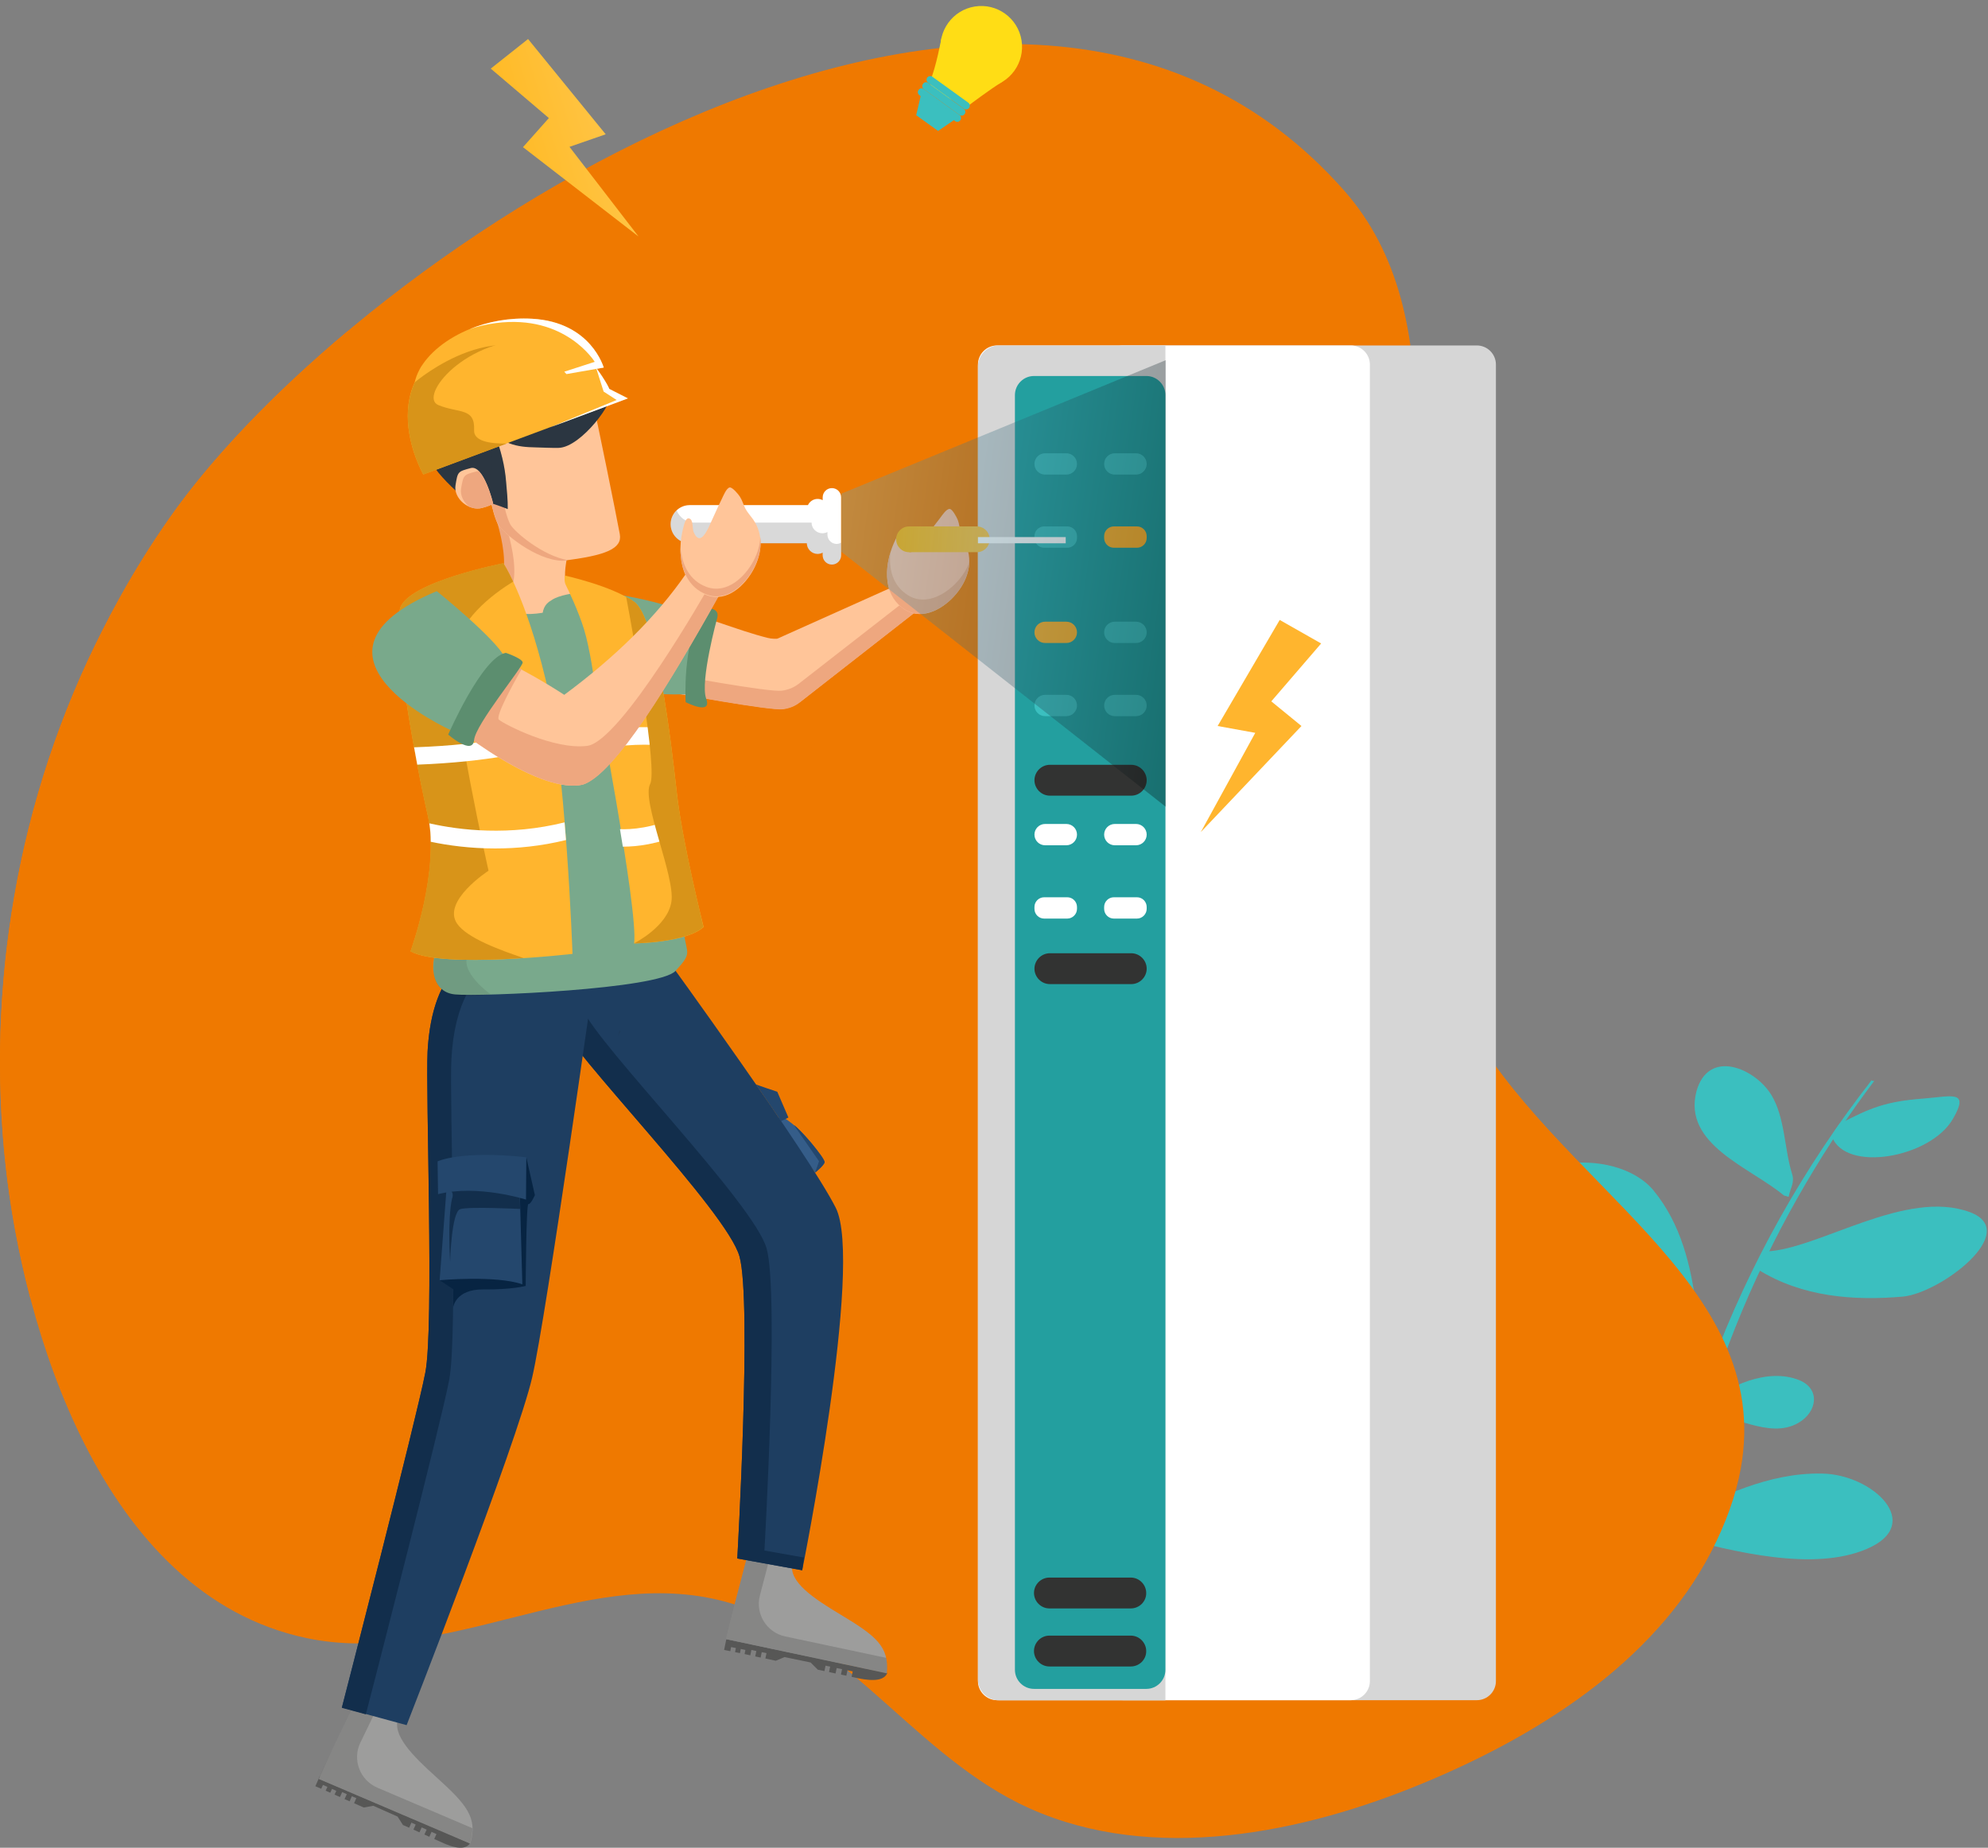 <svg width="723" height="672" viewBox="0 0 723 672" fill="none" xmlns="http://www.w3.org/2000/svg">
<rect x="0" y="0" width="723" height="672" fill="#808080" stroke="none"/>
<path d="M616.838 474.909C614.933 460.277 611.354 445.182 601.424 433.036C587.511 416.09 545.886 420.428 546.694 444.372C547.272 461.491 580.583 486.129 595.016 495.093C600.154 498.216 614.702 506.892 619.783 502.381C619.898 502.149 619.956 501.918 620.071 501.629C620.995 499.026 621.919 496.481 622.843 493.879C618.224 488.731 617.704 481.329 616.838 474.909Z" fill="#3BBFBF"/>
<path d="M566.323 527.25C569.614 535.636 598.884 543.443 608.179 543.386C608.64 541.419 609.102 539.453 609.564 537.486C605.523 526.44 559.511 509.668 566.323 527.25Z" fill="#3BBFBF"/>
<path d="M662.678 535.925C642.818 535.52 625.441 544.658 610.835 551.54C610.373 553.97 609.969 556.341 609.564 558.77C630.752 564.438 659.56 571.609 678.901 563.339C700.204 554.317 681.094 536.214 662.678 535.925Z" fill="#3BBFBF"/>
<path d="M692.121 471.554C705.746 470.224 735.189 447.957 716.541 440.901C693.218 432.11 661.465 454.319 642.472 455.129C641.432 457.327 640.393 459.524 639.354 461.722C655.519 471.785 674.34 473.116 692.121 471.554Z" fill="#3BBFBF"/>
<path d="M653.96 517.533C660.945 513.543 662.1 505.156 654.422 501.976C642.991 497.291 627.923 504.058 620.649 511.287C620.302 512.444 619.956 513.6 619.61 514.757C630.001 513.716 643.164 523.664 653.96 517.533Z" fill="#3BBFBF"/>
<path d="M648.764 434.771C649.342 434.944 649.919 435.118 650.496 435.292C651.131 431.995 652.748 430.144 651.766 427.021C648.88 417.825 649.226 406.432 644.203 398.219C638.315 388.561 621.342 381.158 616.954 396.947C611.989 416.322 636.41 424.476 648.764 434.771Z" fill="#3BBFBF"/>
<path d="M666.257 413.372C671.164 426.616 702.051 421.064 710.191 407.01C716.484 396.253 709.844 398.74 699.337 399.549C686.001 400.59 680.343 402.788 668.912 408.803C668.22 409.902 667.469 410.943 666.776 412.042C666.661 412.447 666.43 412.909 666.257 413.372Z" fill="#3BBFBF"/>
<path d="M619.148 517.418C619.494 516.261 619.841 515.104 620.187 513.948C625.325 497.06 631.56 480.519 639.008 464.383C640.047 462.185 641.086 459.987 642.125 457.79C649.284 442.984 657.424 428.583 666.488 414.645C667.181 413.546 667.873 412.505 668.624 411.406C672.781 405.217 677.111 399.087 681.614 393.13C681.383 393.13 681.094 393.13 680.805 393.072C680.748 393.014 680.748 392.899 680.69 392.841C655.808 424.708 636.236 459.698 622.439 496.597C621.457 499.142 620.533 501.744 619.667 504.347C615.568 516.088 612.047 528.002 609.102 540.031C608.641 541.998 608.179 543.964 607.717 545.931C602.059 570.8 596.344 599.023 596.344 599.023L604.253 590.637C604.253 590.637 605.639 581.904 609.102 561.315C609.507 558.886 609.911 556.514 610.373 554.085C612.624 541.824 615.568 529.563 619.148 517.418Z" fill="#3BBFBF"/>
<path d="M510.265 244.204C510.265 242.932 510.265 241.717 510.265 240.445C510.554 188.567 529.375 115.174 488.847 69.311C368.533 -67.007 130.678 89.726 61.746 188.278C55.165 197.647 49.103 207.363 43.618 217.253C41.482 221.07 39.462 224.887 37.499 228.762C21.796 259.531 11 292.381 5.169 326.099C-0.431 358.429 -1.528 391.568 2.109 424.477C8.344 480.982 36.055 579.995 111.626 595.784C161.738 606.253 211.272 570.048 261.094 581.846C305.375 592.314 330.142 635.633 370.381 655.76C414.546 677.795 468.929 668.021 513.441 650.207C558.818 632.047 601.482 604.633 622.207 564.611C627.807 553.738 631.329 543.675 633.061 534.248C645.531 465.829 565.111 430.896 532.03 368.839C510.958 329.396 510.092 286.135 510.265 244.204Z" fill="#EF7900"/>
<path d="M510.265 244.204C510.265 242.932 510.265 241.717 510.265 240.445C510.381 225.928 511.882 209.677 513.152 192.847C511.939 192.673 510.669 192.5 509.399 192.326C403.346 181.569 339.436 250.913 257.861 293.191C231.997 306.609 197.243 312.739 171.263 297.355C159.371 290.299 150.826 279.542 143.898 268.495C114.571 221.302 117.053 170.291 126.637 120.263C99.156 143.282 76.583 167.11 61.746 188.278C55.165 197.647 49.103 207.363 43.618 217.253C41.482 221.07 39.462 224.887 37.499 228.762C21.796 259.531 11 292.381 5.169 326.099C-0.431 358.429 -1.528 391.568 2.109 424.477C3.668 438.415 6.496 455.014 11.057 472.249C24.682 482.023 39.981 490.062 57.185 495.845C104.814 511.924 151.519 524.763 200.938 511.924C275.296 492.549 325.696 437.258 391.684 405.044C434.059 384.339 481.515 365.6 529.317 363.518C510.9 325.521 510.092 284.284 510.265 244.204Z" fill="#EF7900"/>
<path d="M178.48 24.951L192.047 14.194L220.278 48.837L207.115 53.406L232.228 86.025L190.2 53.522L199.61 42.938L178.48 24.951Z" fill="url(#paint0_linear)"/>
<path d="M537.111 618.341H408.426C404.616 618.341 401.499 615.217 401.499 611.4V132.582C401.499 128.765 404.616 125.642 408.426 125.642H537.111C540.921 125.642 544.039 128.765 544.039 132.582V611.4C544.039 615.217 540.921 618.341 537.111 618.341Z" fill="#D6D6D6"/>
<path d="M491.271 618.34H362.587C358.777 618.34 355.659 615.217 355.659 611.4V132.582C355.659 128.765 358.777 125.642 362.587 125.642H491.271C495.082 125.642 498.199 128.765 498.199 132.582V611.4C498.199 615.217 495.082 618.34 491.271 618.34Z" fill="white"/>
<path d="M423.841 125.642H363.28C359.123 125.642 355.659 129.054 355.659 133.276V610.764C355.659 614.928 359.065 618.398 363.28 618.398H423.841V125.642Z" fill="#D6D6D6"/>
<path d="M416.913 614.234H376.039C372.228 614.234 369.111 611.111 369.111 607.294V143.687C369.111 139.87 372.228 136.746 376.039 136.746H416.913C420.723 136.746 423.841 139.87 423.841 143.687V607.294C423.841 611.111 420.723 614.234 416.913 614.234Z" fill="#239F9F"/>
<path d="M411.255 606.079H381.639C378.579 606.079 376.039 603.535 376.039 600.469C376.039 597.404 378.579 594.859 381.639 594.859H411.255C414.315 594.859 416.855 597.404 416.855 600.469C416.913 603.535 414.373 606.079 411.255 606.079Z" fill="#323332"/>
<path d="M411.255 584.969H381.639C378.579 584.969 376.039 582.425 376.039 579.359C376.039 576.294 378.579 573.749 381.639 573.749H411.255C414.315 573.749 416.855 576.294 416.855 579.359C416.913 582.425 414.373 584.969 411.255 584.969Z" fill="#323332"/>
<path d="M387.816 172.604H380.08C377.944 172.604 376.212 170.869 376.212 168.729C376.212 166.589 377.944 164.854 380.08 164.854H387.816C389.952 164.854 391.684 166.589 391.684 168.729C391.684 170.869 389.952 172.604 387.816 172.604Z" fill="#3BBFBF"/>
<path d="M388.162 199.208H379.733C377.77 199.208 376.212 197.589 376.212 195.68V194.986C376.212 193.02 377.828 191.458 379.733 191.458H388.162C390.125 191.458 391.684 193.078 391.684 194.986V195.68C391.684 197.647 390.067 199.208 388.162 199.208Z" fill="#3BBFBF"/>
<path d="M413.16 172.604H405.424C403.288 172.604 401.556 170.869 401.556 168.729C401.556 166.589 403.288 164.854 405.424 164.854H413.16C415.296 164.854 417.028 166.589 417.028 168.729C417.028 170.869 415.296 172.604 413.16 172.604Z" fill="#3BBFBF"/>
<path d="M413.507 199.208H405.078C403.115 199.208 401.556 197.589 401.556 195.68V194.986C401.556 193.02 403.173 191.458 405.078 191.458H413.507C415.47 191.458 417.028 193.078 417.028 194.986V195.68C417.028 197.647 415.412 199.208 413.507 199.208Z" fill="#FFB52E"/>
<path d="M387.816 233.852H380.08C377.944 233.852 376.212 232.116 376.212 229.977C376.212 227.837 377.944 226.102 380.08 226.102H387.816C389.952 226.102 391.684 227.837 391.684 229.977C391.684 232.116 389.952 233.852 387.816 233.852Z" fill="#FFB52E"/>
<path d="M387.816 260.456H380.08C377.944 260.456 376.212 258.721 376.212 256.581C376.212 254.441 377.944 252.706 380.08 252.706H387.816C389.952 252.706 391.684 254.441 391.684 256.581C391.684 258.721 389.952 260.456 387.816 260.456Z" fill="#3BBFBF"/>
<path d="M413.16 233.852H405.424C403.288 233.852 401.556 232.116 401.556 229.977C401.556 227.837 403.288 226.102 405.424 226.102H413.16C415.296 226.102 417.028 227.837 417.028 229.977C417.028 232.116 415.296 233.852 413.16 233.852Z" fill="#3BBFBF"/>
<path d="M413.16 260.456H405.424C403.288 260.456 401.556 258.721 401.556 256.581C401.556 254.441 403.288 252.706 405.424 252.706H413.16C415.296 252.706 417.028 254.441 417.028 256.581C417.028 258.721 415.296 260.456 413.16 260.456Z" fill="#3BBFBF"/>
<path d="M387.816 307.418H380.08C377.944 307.418 376.212 305.683 376.212 303.543C376.212 301.403 377.944 299.668 380.08 299.668H387.816C389.952 299.668 391.684 301.403 391.684 303.543C391.684 305.683 389.952 307.418 387.816 307.418Z" fill="white"/>
<path d="M388.162 334.08H379.733C377.77 334.08 376.212 332.461 376.212 330.552V329.858C376.212 327.892 377.828 326.33 379.733 326.33H388.162C390.125 326.33 391.684 327.949 391.684 329.858V330.552C391.684 332.461 390.067 334.08 388.162 334.08Z" fill="white"/>
<path d="M413.16 307.418H405.424C403.288 307.418 401.556 305.683 401.556 303.543C401.556 301.403 403.288 299.668 405.424 299.668H413.16C415.296 299.668 417.028 301.403 417.028 303.543C417.028 305.683 415.296 307.418 413.16 307.418Z" fill="white"/>
<path d="M413.507 334.08H405.078C403.115 334.08 401.556 332.461 401.556 330.552V329.858C401.556 327.892 403.173 326.33 405.078 326.33H413.507C415.47 326.33 417.028 327.949 417.028 329.858V330.552C417.028 332.461 415.412 334.08 413.507 334.08Z" fill="white"/>
<path d="M480.476 234.025L465.408 225.466L442.834 264.042L456.517 266.529L436.715 302.618L473.317 264.042L462.348 255.077L480.476 234.025Z" fill="#FFB52E"/>
<path d="M411.428 289.373H381.812C378.752 289.373 376.212 286.829 376.212 283.763C376.212 280.698 378.752 278.153 381.812 278.153H411.428C414.488 278.153 417.028 280.698 417.028 283.763C417.028 286.829 414.488 289.373 411.428 289.373Z" fill="#323332"/>
<path d="M411.428 357.908H381.812C378.752 357.908 376.212 355.363 376.212 352.298C376.212 349.233 378.752 346.688 381.812 346.688H411.428C414.488 346.688 417.028 349.233 417.028 352.298C417.028 355.363 414.488 357.908 411.428 357.908Z" fill="#323332"/>
<path d="M322.694 608.451L264.154 596.132L263.346 600.065L265.597 600.527L265.886 599.024L267.618 599.371L267.329 600.874L269.119 601.221L269.408 599.718L271.082 600.065L270.793 601.568L272.872 602.031L273.276 600.065L275.066 600.47L274.661 602.436L276.624 602.841L277.028 600.874L278.76 601.221L278.356 603.188L282.109 603.997L285.342 602.667L294.81 604.634L297.408 607.236L299.833 607.757L300.237 605.79L301.911 606.137L301.507 608.104L303.874 608.624L304.278 606.658L306.241 607.063L305.837 609.029L307.8 609.434L308.204 607.468L310.109 607.873L309.705 609.839L312.072 610.359C318.134 611.632 321.655 610.996 322.694 608.451Z" fill="#575756"/>
<path d="M296.426 426.443C296.426 426.443 300.179 423.378 299.89 422.626C299.659 421.874 292.789 410.712 283.725 405.68L282.455 407.762L296.426 426.443Z" fill="#355D89"/>
<path d="M274.893 394.345C275.008 394.518 282.686 397.063 282.686 397.063L286.728 406.432L284.072 407.762L274.893 394.345Z" fill="#24476D"/>
<path d="M267.041 583.928L271.602 566.52L288.228 568.66C286.612 575.195 295.964 581.384 305.721 587.225C318.595 594.975 323.445 598.792 322.521 608.566L263.981 596.132L267.041 583.928Z" fill="#9D9D9C"/>
<path opacity="0.15" d="M267.041 583.928L271.602 566.52L279.684 567.561L276.336 580.343C274.661 586.994 278.818 593.703 285.515 595.148L322.29 602.956C322.637 604.633 322.752 606.484 322.521 608.566L263.981 596.132L267.041 583.928Z" fill="black"/>
<path d="M235.172 316.903L241.696 348.134L242.1 348.076C242.1 348.076 293.655 419.04 303.931 439.225C314.207 459.409 291.75 571.089 291.75 571.089L268.137 566.809C268.137 566.809 273.506 473.347 268.946 456.98C264.442 440.555 207.807 383.356 202.034 369.996C177.556 313.028 235.172 316.903 235.172 316.903Z" fill="#1E3E61"/>
<path d="M278.01 563.917C278.01 563.917 283.379 470.456 278.818 454.088C274.257 437.663 217.622 380.406 211.907 367.046C198.744 336.393 209.367 323.381 221.952 317.886C206.596 320.72 185.408 331.362 202.035 369.996C207.808 383.356 264.443 440.555 268.946 456.98C273.507 473.405 268.138 566.809 268.138 566.809L291.75 571.089C291.75 571.089 291.981 569.412 292.385 566.462L278.01 563.917Z" fill="#122E4C"/>
<path d="M288.748 409.208L297.87 422.337L296.426 426.501C296.426 426.501 299.544 424.072 299.89 422.684C300.237 421.238 290.134 409.729 288.748 409.208Z" fill="#24476D"/>
<path d="M170.917 670.392L116.303 645.986L114.686 649.629L116.822 650.555L117.457 649.167L119.074 649.861L118.439 651.249L120.113 652L120.748 650.612L122.307 651.306L121.672 652.695L123.634 653.562L124.443 651.769L126.117 652.521L125.309 654.314L127.156 655.124L127.964 653.273L129.581 653.967L128.773 655.818L132.294 657.379L135.758 656.743L144.591 660.676L146.554 663.741L148.806 664.724L149.614 662.873L151.173 663.567L150.364 665.418L152.558 666.401L153.366 664.609L155.156 665.418L154.348 667.211L156.138 668.021L156.946 666.228L158.735 667.038L157.927 668.83L160.121 669.814C165.779 672.532 169.416 672.705 170.917 670.392Z" fill="#575756"/>
<path d="M121.21 635.518L129.061 619.324L144.995 624.645C142.166 630.717 150.133 638.641 158.62 646.275C169.762 656.338 173.803 661.081 171.032 670.508L115.898 646.969L121.21 635.518Z" fill="#9D9D9C"/>
<path opacity="0.15" d="M121.21 635.518L129.061 619.324L136.797 621.926L131.024 633.84C128.08 640.029 130.909 647.432 137.202 650.15L171.783 664.898C171.841 666.575 171.552 668.426 170.975 670.45L115.841 646.911L121.21 635.518Z" fill="black"/>
<path d="M216.698 350.563C216.698 350.563 198.686 478.842 193.548 500.935C188.063 524.763 147.882 627.421 147.882 627.421L124.327 621.001C124.327 621.001 151.519 515.799 154.694 499.084C157.927 482.37 154.752 396.947 155.503 382.373C158.909 320.547 216.698 350.563 216.698 350.563Z" fill="#1E3E61"/>
<path d="M163.354 501.918C166.587 485.204 163.412 399.781 164.162 385.206C166.414 343.565 193.317 343.507 210.637 347.961C195.742 342.235 158.158 332.923 155.503 382.488C154.752 397.005 157.87 482.485 154.694 499.2C151.461 515.914 124.327 621.116 124.327 621.116L133.045 623.488C134.892 616.49 160.294 517.996 163.354 501.918Z" fill="#122E4C"/>
<path d="M159.89 465.597L164.855 468.894L164.797 475.545C164.797 475.545 165.548 468.836 175.824 468.952C186.158 469.068 191.181 467.68 191.181 467.68C191.181 467.68 191.354 437.605 192.162 437.894C192.971 438.184 194.529 434.656 194.529 434.656L191.412 420.891L180.789 461.549L159.89 465.597Z" fill="#072442"/>
<path d="M162.661 428.699L159.89 465.598C159.89 465.598 180.385 463.747 189.968 467.101L188.929 429.682L162.661 428.699Z" fill="#24476D"/>
<path d="M188.929 431.938L189.16 439.687C189.16 439.687 170.628 438.762 167.395 439.745C164.162 440.728 163.701 458.889 163.701 458.889C163.701 458.889 162.719 443.505 164.393 435.928C164.393 435.928 165.721 433.268 162.43 432.169C162.43 432.169 180.327 425.633 188.929 431.938Z" fill="#122E4C"/>
<path d="M191.412 420.891L191.296 436.275C191.296 436.275 173.688 430.665 159.313 434.309L159.14 422.395C159.082 422.395 167.511 418.288 191.412 420.891Z" fill="#24476D"/>
<path d="M295.387 241.255C295.041 239.057 294.29 236.859 293.193 234.777C290.48 229.341 284.764 233.389 279.222 232.001C268.426 229.34 253.647 223.152 242.793 220.665C190.661 208.693 200.014 223.036 200.014 223.036C198.628 244.551 216.698 246.344 234.191 249.872C246.719 252.417 280.03 258.374 284.533 257.853C289.383 257.275 293.136 254.383 294.694 249.698C295.676 246.865 295.849 244.031 295.387 241.255Z" fill="#FFC599"/>
<path opacity="0.1" d="M225.762 375.028C225.589 374.97 225.474 374.854 225.3 374.796C225.069 375.49 224.896 376.126 224.665 376.82C225.069 376.184 225.416 375.606 225.762 375.028Z" fill="#221F1F"/>
<path d="M208.558 193.714L194.818 183.94L178.538 182.61C178.538 182.61 188.41 207.132 180.558 214.188C173.688 220.318 187.082 226.217 194.933 224.251C202.727 222.227 212.426 222.458 206.191 212.568C203.709 208.693 208.558 193.714 208.558 193.714Z" fill="#FFC599"/>
<path d="M180.27 213.956C188.179 206.901 178.249 182.378 178.249 182.378L194.529 183.709L198.282 186.658L182.002 185.328C182.002 185.328 191.874 209.85 184.022 216.906C181.828 218.872 181.713 220.839 182.868 222.516C178.826 220.55 176.575 217.311 180.27 213.956Z" fill="#EEA77F"/>
<path d="M333.432 222.111L290.884 255.366L282.686 232.29L324.08 213.725L333.432 222.111Z" fill="#FFC599"/>
<path d="M199.668 219.624C199.206 220.897 199.668 222.111 199.956 222.69C199.783 221.764 199.668 220.723 199.668 219.624Z" fill="#EEA77F"/>
<path d="M290.594 248.6C288.863 249.988 286.669 250.913 284.244 251.202C279.741 251.781 246.43 245.766 233.902 243.279C218.661 240.214 202.9 238.421 200.071 223.731C199.032 244.725 216.986 246.518 234.306 249.988C246.834 252.532 280.145 258.49 284.648 257.969C287.073 257.68 289.267 256.812 290.999 255.366L333.432 222.227L329.217 218.525L290.594 248.6Z" fill="#EEA77F"/>
<path d="M200.476 218.352C200.476 218.352 211.965 208.751 256.361 224.714L251.915 252.475C251.915 252.475 207.231 254.267 201.804 240.85C196.493 227.432 195.569 221.07 200.476 218.352Z" fill="#79A98B"/>
<path d="M260.864 224.656C260.864 224.656 254.513 247.79 256.822 254.094C259.132 260.398 249.375 255.366 249.375 255.366C249.375 255.366 248.047 235.124 255.264 221.301C255.264 221.243 261.96 220.26 260.864 224.656Z" fill="#5C8E6F"/>
<path d="M206.018 136.052C201.053 135.705 196.839 136.457 192.163 138.192C185.581 140.737 178.134 143.339 172.822 148.082C165.086 154.964 176.633 174.513 178.884 183.766C178.884 183.766 179.635 187.815 181.078 190.649C182.579 193.483 194.703 203.719 204.517 203.951C220.509 202.042 226.34 199.498 225.416 194.292C224.377 188.509 216.756 150.8 215.66 146.694C212.773 139.696 215.255 136.746 206.018 136.052Z" fill="#FFC599"/>
<path d="M172.88 148.14C178.192 143.398 185.639 140.737 192.221 138.25C196.839 136.457 201.054 135.763 206.018 136.11C202.843 136.342 199.841 137.036 196.666 138.25C190.084 140.795 182.637 143.398 177.326 148.14C169.59 155.022 181.136 174.571 183.388 183.824C183.388 183.824 184.138 187.873 185.581 190.707C186.967 193.309 197.301 202.158 206.538 203.72C205.903 203.777 205.21 203.893 204.575 203.951C194.761 203.777 182.637 193.541 181.136 190.649C179.693 187.815 178.942 183.766 178.942 183.766C176.691 174.513 165.144 155.022 172.88 148.14Z" fill="#EEA77F"/>
<path d="M155.734 166.3C154.522 163.929 153.713 161.384 153.367 158.666C152.732 152.824 152.732 146.347 156.773 141.604C158.447 139.638 161.565 135.358 164.509 135.705C164.221 135.647 166.01 130.616 166.183 130.327C167.107 128.591 168.55 127.088 170.282 126.047C173.862 123.849 178.365 123.502 182.406 122.981C188.641 122.172 195.569 121.478 201.689 123.155C207.52 124.774 209.771 128.591 212.773 133.392C215.025 136.978 222.414 140.737 221.606 141.662C220.394 143.05 219.528 142.819 221.491 143.86C223.973 145.19 211.503 162.714 203.132 162.888C200.361 162.946 197.59 162.772 194.876 162.714C191.528 162.656 188.295 162.425 185.177 161.211C183.33 160.459 182.002 158.955 180.097 158.145C182.175 163.987 183.618 169.307 184.08 175.438C184.311 178.272 184.715 181.742 184.658 185.154C179 182.899 173.227 181.279 167.396 180.007C163.008 175.959 158.447 171.621 155.734 166.3Z" fill="#2B3641"/>
<g opacity="0.38">
<path opacity="0.38" d="M221.49 143.686C219.527 142.645 220.451 142.877 221.606 141.489C222.414 140.563 216.352 137.035 214.043 134.78C215.313 136.92 216.987 138.539 219.932 138.828C219.181 141.894 216.121 142.645 213.812 144.959C216.872 144.959 203.132 157.162 191.701 155.658C184.08 154.155 177.96 151.089 173.4 144.207C177.268 155.196 182.81 172.257 173.688 181.395C177.383 182.378 180.963 183.593 184.6 184.981C184.657 181.626 184.196 178.156 184.022 175.264C183.56 169.134 182.117 163.755 180.039 157.972C181.886 158.781 183.272 160.343 185.119 161.037C188.237 162.252 191.47 162.425 194.818 162.541C197.589 162.599 200.36 162.772 203.074 162.714C211.503 162.541 223.973 144.959 221.49 143.686Z" fill="#2B3641"/>
</g>
<path d="M165.664 176.479C164.855 181.28 170.571 186.022 175.305 184.75C180.039 183.477 179.288 182.841 179.288 182.841C179.288 182.841 175.94 168.961 171.206 170.233C166.472 171.505 166.472 171.505 165.664 176.479Z" fill="#FFC599"/>
<path opacity="0.1" d="M193.605 243.279C195.049 244.782 196.434 246.055 197.704 247.096C197.704 247.443 197.704 247.79 197.704 248.137C196.377 246.575 194.991 244.898 193.605 243.279Z" fill="#221F1F"/>
<path d="M167.684 177.694C168.55 172.72 168.55 172.72 173.226 171.447C173.573 171.39 173.862 171.332 174.15 171.39C177.268 174.57 179.231 182.841 179.231 182.841C179.231 182.841 179.981 183.477 175.247 184.75C173.746 185.154 172.13 184.923 170.686 184.345C168.666 182.725 167.28 180.238 167.684 177.694Z" fill="#EEA77F"/>
<path d="M182.406 206.033C182.406 206.033 163.701 213.262 159.371 215.171C155.041 217.079 151.173 247.269 155.387 274.972C159.544 302.675 163.989 336.104 160.006 342.697C156.022 349.291 156.253 360.8 165.49 361.667C174.727 362.535 239.503 359.759 245.68 353.108C251.857 346.457 249.721 346.919 248.855 339.921C247.989 332.923 242.793 290.877 242.793 290.877C242.793 290.877 238.925 228.242 232.517 223.383C226.109 218.583 226.397 214.303 205.614 211.585C205.614 211.585 211.56 219.74 202.67 221.764C193.779 223.846 177.441 227.2 182.406 206.033Z" fill="#79A98C"/>
<path d="M334.76 197.82C332.913 200.134 330.142 203.026 329.218 198.167C328.987 197.011 329.853 194.292 329.045 193.367C327.602 191.748 326.332 194.871 325.754 196.085C321.655 204.298 320.385 216.27 329.16 221.764C335.8 225.87 343.536 221.128 347.808 215.923C352.022 210.833 353.927 204.471 351.329 198.283C350.637 196.664 349.771 195.333 349.367 193.714C348.962 192.153 348.905 190.591 348.327 189.087C347.981 188.22 346.365 185.097 345.383 185.097C344.113 185.039 342.496 187.641 341.861 188.451C339.61 191.285 337.474 194.35 335.28 197.242C335.107 197.416 334.934 197.589 334.76 197.82Z" fill="#FFBF9C"/>
<path d="M329.16 221.706C321.944 217.253 321.54 208.404 323.849 200.828C323.156 206.958 324.657 213.031 330.257 216.501C336.896 220.607 344.633 215.865 348.905 210.66C350.463 208.809 351.676 206.785 352.484 204.645C352.311 208.635 350.579 212.568 347.808 215.865C343.536 221.07 335.742 225.813 329.16 221.706Z" fill="#EEA77F"/>
<path opacity="0.1" d="M178.365 361.552C178.365 361.552 166.414 353.108 170.455 346.804C174.497 340.5 200.822 334.196 200.014 333.675C199.264 333.155 172.938 338.707 171.206 322.744C169.416 306.782 177.325 271.849 178.191 271.849C179.057 271.849 154.233 259.183 154.233 259.183C151.635 258.432 163.758 329.858 160.295 340.037C157.119 349.522 151.981 366.468 178.365 361.552Z" fill="#231F20"/>
<path d="M183.097 204.875C183.097 204.875 191.007 216.558 198.396 246.979C205.786 277.458 208.211 346.918 208.211 346.918C208.211 346.918 160.871 352.412 149.324 345.993C149.324 345.993 160.178 316.323 155.559 296.428C150.999 276.533 142.743 231.016 145.514 221.3C148.285 211.642 183.097 204.875 183.097 204.875Z" fill="#FFB52E"/>
<path d="M166.241 335.931C160.583 327.718 177.672 316.672 177.672 316.672C177.672 316.672 164.162 256.928 165.086 239.057C165.779 225.812 179.577 215.865 186.62 211.527C184.484 206.9 183.041 204.818 183.041 204.818C183.041 204.818 148.228 211.585 145.457 221.301C142.744 231.018 150.942 276.534 155.503 296.429C160.063 316.325 149.267 345.994 149.267 345.994C156.138 349.811 175.709 349.406 190.43 348.423C182.175 345.647 169.82 341.194 166.241 335.931Z" fill="#D89419"/>
<path d="M201.515 264.042C193.548 266.76 177.441 270.866 150.595 271.791C151 273.931 151.404 276.071 151.75 278.095C177.556 277.112 193.606 273.353 202.381 270.461C202.15 268.321 201.804 266.124 201.515 264.042Z" fill="white"/>
<path d="M205.845 305.509C205.671 303.369 205.498 301.229 205.325 299.09C185.292 304.063 167.337 301.981 156.137 299.437C156.484 301.576 156.657 303.832 156.657 306.145C162.95 307.476 170.975 308.575 180.096 308.575C188.005 308.575 196.665 307.765 205.845 305.509Z" fill="white"/>
<path d="M205.441 209.329C205.441 209.329 205.037 211.354 205.787 212.8C206.538 214.303 210.29 221.995 212.426 228.936C214.563 235.876 216.237 248.195 216.237 248.195C216.237 248.195 232.286 331.246 230.612 343.102C230.612 343.102 249.721 342.871 255.899 337.145C255.899 337.145 248.22 306.897 246.142 288.274C244.064 269.652 238.868 224.714 230.612 218.872C222.414 213.031 205.441 209.329 205.441 209.329Z" fill="#FFB52E"/>
<path d="M247.008 296.752C237.367 301.264 229.4 301.726 225.474 301.553C225.82 303.693 226.167 305.833 226.513 307.915C226.629 307.915 226.686 307.915 226.802 307.915C231.536 307.915 239.099 307.105 248.105 303.172C247.701 300.974 247.354 298.834 247.008 296.752Z" fill="white"/>
<path d="M220.336 271.999C230.67 270.322 238.925 270.784 243.89 271.42C243.602 269.281 243.313 267.083 242.967 264.885C237.424 264.307 229.226 264.075 219.123 265.695C219.527 267.719 219.932 269.801 220.336 271.999Z" fill="white"/>
<path d="M302.546 177.52C300.699 177.52 299.198 179.024 299.198 180.875V181.916C298.678 181.626 298.043 181.453 297.35 181.453C295.791 181.453 294.464 182.378 293.828 183.708H288.228H250.818C247.008 183.708 243.89 186.832 243.89 190.649C243.89 194.466 247.008 197.589 250.818 197.589H293.424C293.482 199.729 295.214 201.464 297.35 201.464C297.985 201.464 298.62 201.29 299.198 201.001V201.984C299.198 203.835 300.699 205.339 302.546 205.339C304.393 205.339 305.894 203.835 305.894 201.984V180.875C305.894 179.024 304.393 177.52 302.546 177.52Z" fill="white"/>
<path opacity="0.15" d="M304.278 197.82C302.431 197.82 300.929 196.317 300.929 194.466V193.483C300.41 193.772 299.775 193.945 299.082 193.945C296.946 193.945 295.156 192.21 295.156 190.07H252.55C249.606 190.07 247.123 188.22 246.084 185.617C244.756 186.89 243.89 188.682 243.89 190.707C243.89 194.524 247.008 197.647 250.818 197.647H293.424C293.482 199.787 295.214 201.522 297.35 201.522C297.985 201.522 298.62 201.348 299.198 201.059V202.042C299.198 203.893 300.699 205.397 302.546 205.397C304.393 205.397 305.894 203.893 305.894 202.042V197.358C305.375 197.647 304.855 197.82 304.278 197.82Z" fill="black"/>
<path d="M246.142 288.217C244.063 269.594 238.868 224.656 230.612 218.814C229.746 218.178 228.765 217.6 227.725 217.079C230.323 230.844 239.214 279.946 236.443 285.152C233.21 291.224 245.622 318.869 244.179 327.95C242.793 337.03 230.554 343.102 230.554 343.102C230.554 343.102 249.663 342.871 255.841 337.145C255.956 337.145 248.22 306.84 246.142 288.217Z" fill="#D89419"/>
<path d="M151.461 252.359C167.684 267.974 197.012 288.737 211.849 285.383C223.453 281.739 243.89 247.963 261.614 216.212L249.548 208.578C238.694 224.309 223.8 238.941 205.21 252.706C190.488 243.105 173.631 235.182 156.715 227.316C156.773 227.258 128.484 231.712 151.461 252.359Z" fill="#FFC599"/>
<path d="M257.515 213.552C257.515 213.667 257.458 213.841 257.458 213.956C257.458 213.956 225.763 269.825 213.524 271.271C201.285 272.775 183.099 263.232 181.425 261.728C180.097 260.572 186.621 248.715 189.68 243.394C179.173 237.669 168.031 232.464 156.831 227.258C156.831 227.258 128.542 231.712 151.577 252.359C167.8 267.974 197.128 288.737 211.965 285.383C223.569 281.739 244.006 247.963 261.73 216.212L257.515 213.552Z" fill="#EEA77F"/>
<path d="M163.816 265.487C163.816 265.487 103.313 238.189 158.851 214.997C158.851 214.997 180.096 232.116 183.56 238.999L163.816 265.487Z" fill="#79A98B"/>
<path d="M190.084 240.965C190.084 242.7 172.938 263.405 172.418 269.131C171.899 274.915 163.008 267.165 163.008 267.165C163.008 267.165 175.305 238.941 183.964 237.437C184.022 237.437 190.084 239.519 190.084 240.965Z" fill="#5C8E6F"/>
<path d="M257.63 191.979C256.303 194.639 254.224 198.052 252.261 193.483C251.8 192.384 252.088 189.55 251.107 188.798C249.375 187.526 248.797 190.88 248.451 192.095C246.142 201.001 247.412 212.973 257.111 216.501C264.443 219.161 271.024 212.857 274.142 206.9C277.202 201.059 277.721 194.408 273.911 188.914C272.872 187.468 271.775 186.311 271.024 184.865C270.331 183.419 269.927 181.916 269.061 180.585C268.542 179.776 266.348 177.115 265.367 177.289C264.154 177.52 263.057 180.354 262.595 181.279C260.979 184.518 259.536 187.93 257.977 191.227C257.861 191.458 257.746 191.69 257.63 191.979Z" fill="#FFC599"/>
<path d="M274.084 203.893C270.966 209.85 264.385 216.096 257.053 213.494C250.76 211.238 248.047 205.397 247.47 199.151C247.354 206.38 249.894 213.61 257.111 216.27C264.443 218.93 271.024 212.626 274.142 206.669C276.047 203.026 276.971 199.151 276.509 195.391C276.393 198.225 275.527 201.117 274.084 203.893Z" fill="#EEA77F"/>
<path d="M228.36 144.843L153.944 172.546C153.944 172.546 131.371 133.218 176.517 120.147C176.517 120.147 199.148 113.728 209.02 124.427C218.892 135.069 221.606 141.431 221.606 141.431L228.36 144.843Z" fill="#FFB52E"/>
<path d="M172.418 156.468C172.822 148.14 166.876 150.395 159.428 147.33C151.981 144.265 169.358 122.345 195.626 123.56C201.169 123.791 205.556 124.138 209.02 124.485C199.148 113.844 176.517 120.206 176.517 120.206C131.371 133.334 153.944 172.604 153.944 172.604L184.253 161.326C178.134 161.384 172.245 160.459 172.418 156.468Z" fill="#D89419"/>
<path d="M221.664 141.489C221.664 141.489 220.451 138.713 216.756 133.681L219.527 142.414L224.261 145.48L200.072 155.427L228.36 144.901L221.664 141.489Z" fill="white"/>
<path d="M219.527 133.681C219.527 133.681 215.024 117.14 193.548 115.926C172.072 114.711 153.367 126.914 150.826 139.06C150.826 139.06 183.965 110.489 206.018 136.052L219.527 133.681Z" fill="#FFB52E"/>
<path d="M153.655 132.64C153.193 133.334 152.732 134.086 152.385 134.838C152.732 134.086 153.193 133.392 153.655 132.64Z" fill="white"/>
<path d="M193.548 115.926C185.292 115.463 177.383 116.967 170.686 119.743C173.631 118.702 176.864 117.95 180.443 117.487C205.672 114.248 216.295 131.599 216.295 131.599L205.21 135.185C205.499 135.474 205.73 135.763 206.018 136.052L219.585 133.681C219.527 133.681 215.024 117.14 193.548 115.926Z" fill="white"/>
<path d="M153.944 132.235C153.886 132.35 153.829 132.408 153.771 132.523C153.829 132.408 153.886 132.293 153.944 132.235Z" fill="white"/>
<path d="M355.255 200.828H330.603C328.005 200.828 325.927 198.746 325.927 196.143C325.927 193.541 328.005 191.458 330.603 191.458H355.255C357.853 191.458 359.931 193.541 359.931 196.143C359.931 198.746 357.853 200.828 355.255 200.828Z" fill="url(#paint1_linear)"/>
<path d="M387.585 195.333H355.659V197.589H387.585V195.333Z" fill="white"/>
<path d="M306 179.524L423.946 131V293.401L306 200.691V179.524Z" fill="url(#paint2_linear)" fill-opacity="0.3"/>
<path d="M351.33 38.426L352.658 38.079C352.658 38.079 359.816 32.643 364.608 29.693L342.439 13.673C342.439 13.673 340.303 24.951 338.398 29.057C336.435 33.163 351.33 38.426 351.33 38.426Z" fill="#FFDD15"/>
<path d="M335.973 32.411L348.963 41.839C349.598 42.301 349.713 43.169 349.251 43.747C348.789 44.383 347.923 44.499 347.346 44.036L334.356 34.609C333.721 34.146 333.606 33.279 334.068 32.7C334.472 32.064 335.338 31.949 335.973 32.411Z" fill="#3BBFBF"/>
<path d="M337.531 30.156L350.521 39.583C351.156 40.046 351.272 40.913 350.81 41.492C350.348 42.128 349.482 42.243 348.905 41.781L335.973 32.411C335.338 31.949 335.222 31.081 335.684 30.503C336.088 29.867 336.954 29.693 337.531 30.156Z" fill="#3BBFBF"/>
<path d="M339.148 27.958L352.138 37.327C352.773 37.79 352.888 38.658 352.427 39.236C351.965 39.872 351.099 39.988 350.521 39.525L337.532 30.098C336.897 29.635 336.781 28.768 337.243 28.189C337.705 27.611 338.571 27.495 339.148 27.958Z" fill="#3BBFBF"/>
<path d="M348.097 42.879L341.169 47.622L333.202 41.896L335.165 33.51L348.097 42.879Z" fill="#3BBFBF"/>
<path d="M359.235 31.716C367.324 30.408 372.823 22.777 371.517 14.673C370.211 6.569 362.594 1.061 354.505 2.369C346.415 3.678 340.917 11.308 342.223 19.412C343.529 27.516 351.146 33.025 359.235 31.716Z" fill="#FFDD15"/>
<defs>
<linearGradient id="paint0_linear" x1="146.236" y1="70.093" x2="227.397" y2="45.567" gradientUnits="userSpaceOnUse">
<stop stop-color="#FFAE00"/>
<stop offset="1" stop-color="#FFC64A"/>
</linearGradient>
<linearGradient id="paint1_linear" x1="325.974" y1="196.144" x2="359.951" y2="196.144" gradientUnits="userSpaceOnUse">
<stop stop-color="#FFAE00"/>
<stop offset="1" stop-color="#FFC64A"/>
</linearGradient>
<linearGradient id="paint2_linear" x1="606.085" y1="237.932" x2="276.212" y2="191.477" gradientUnits="userSpaceOnUse">
<stop offset="0.516"/>
<stop offset="1" stop-color="#6BD8FF"/>
</linearGradient>
</defs>
</svg>
